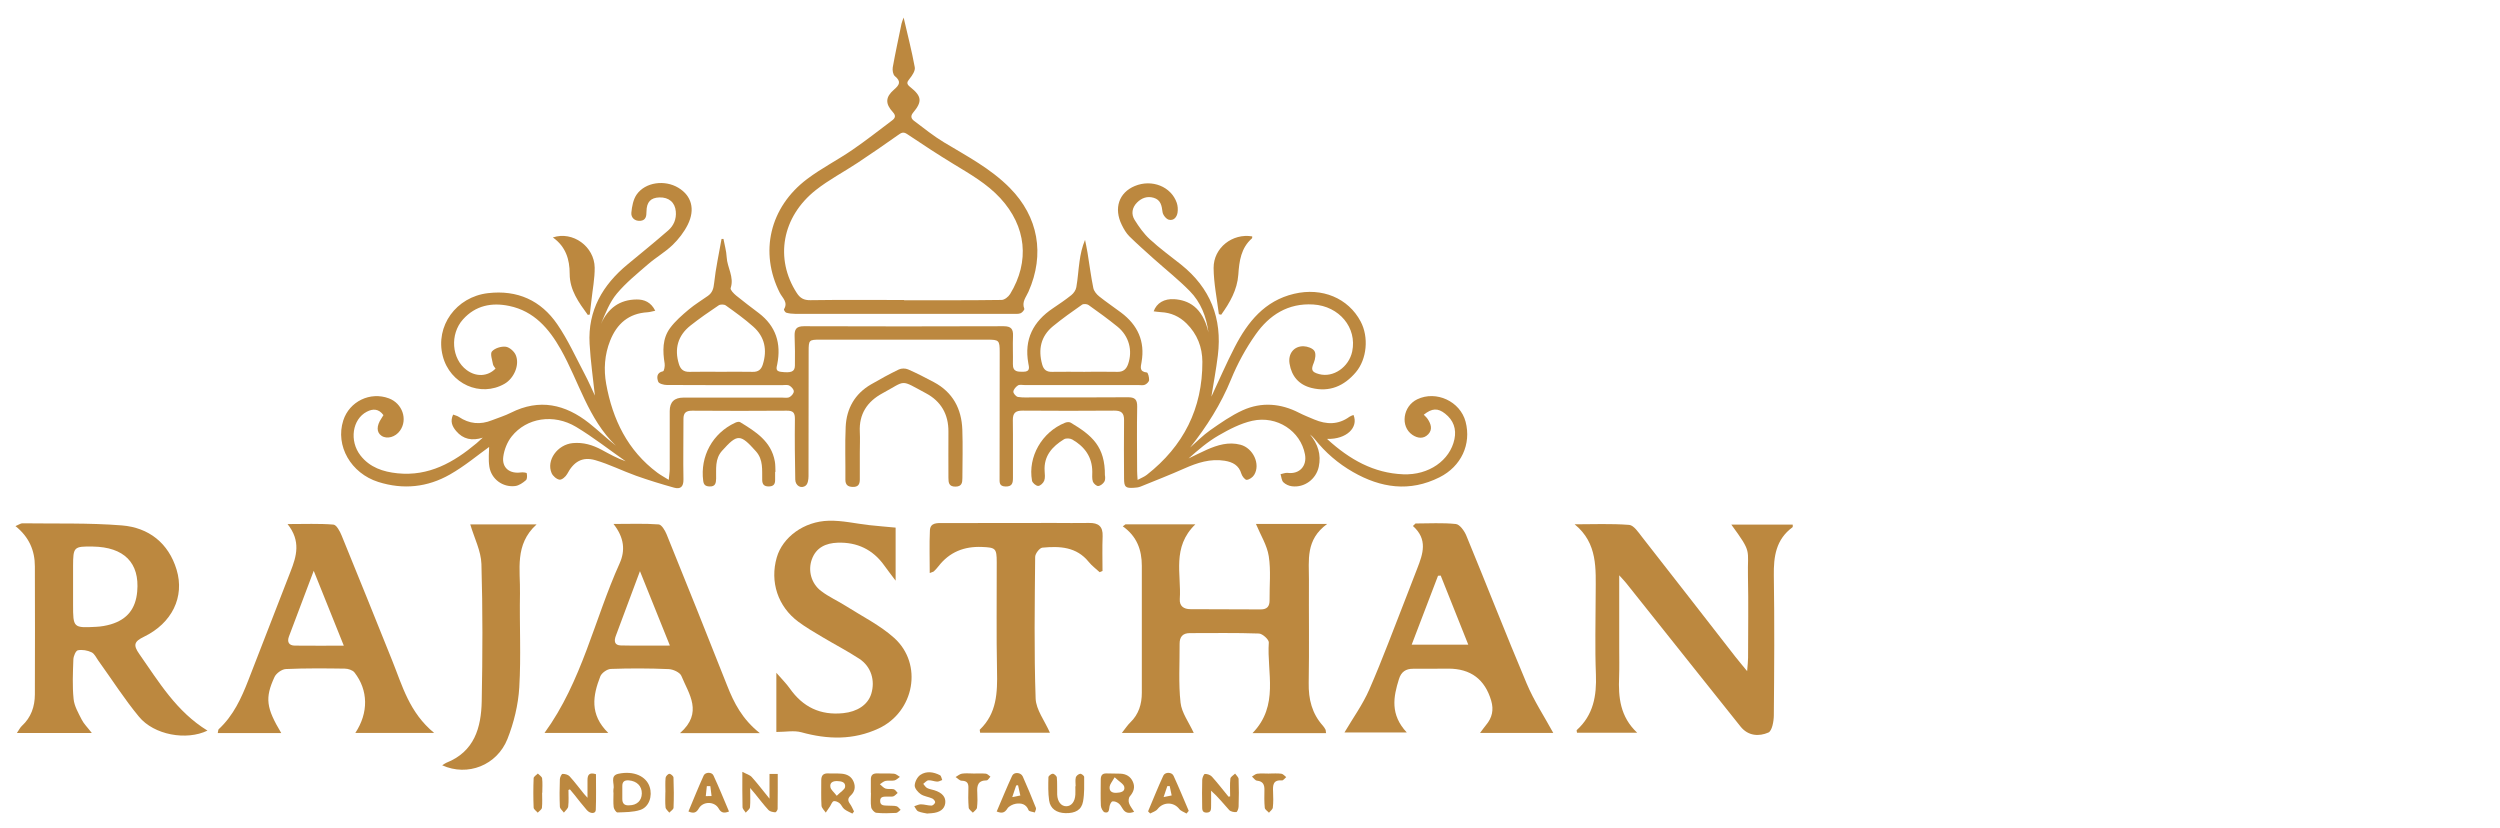 <?xml version="1.0" encoding="UTF-8"?>
<svg id="Layer_2" xmlns="http://www.w3.org/2000/svg" version="1.1" viewBox="0 0 428 141.69">
  <!-- Generator: Adobe Illustrator 29.4.0, SVG Export Plug-In . SVG Version: 2.1.0 Build 152)  -->
  <defs>
    <style>
      .st0 {
        fill: #bc883f;
      }
    </style>
  </defs>
  <g>
    <path class="st0" d="M192.69,89.76h11.96c-4.07,3.93-2.38,8.53-2.67,12.79-.08,1.21.67,1.74,1.83,1.74,4.01.01,8.02.01,12.04.04,1.08,0,1.51-.53,1.5-1.56-.03-2.52.25-5.09-.14-7.56-.29-1.87-1.4-3.6-2.19-5.51h12.19c-3.74,2.72-3.1,6.23-3.12,9.55-.03,5.89.06,11.78-.04,17.67-.05,2.79.56,5.25,2.44,7.34.17.19.31.42.43.64.06.1.04.24.1.61h-12.59c4.6-4.74,2.43-10.35,2.79-15.52.03-.49-1.08-1.51-1.69-1.53-3.94-.14-7.89-.07-11.84-.07-1.22,0-1.75.66-1.74,1.83.02,3.36-.21,6.76.16,10.08.19,1.73,1.42,3.34,2.26,5.18h-12.31c.66-.83.99-1.36,1.44-1.79,1.45-1.4,1.98-3.14,1.98-5.09,0-7.25,0-14.49,0-21.74,0-2.7-.84-5.05-3.26-6.75.16-.12.32-.24.48-.36Z"/>
    <path class="st0" d="M277.21,98.5c0,4.4,0,8.38,0,12.37,0,1.68.04,3.37-.02,5.05-.14,3.47.17,6.77,3.09,9.52h-10.3c-.02-.22-.09-.4-.04-.45,2.85-2.58,3.42-5.86,3.28-9.53-.18-4.59-.05-9.19-.04-13.78.01-4.28.39-8.66-3.6-11.92,3.11,0,6.24-.14,9.33.1.78.06,1.57,1.25,2.19,2.05,5.35,6.82,10.66,13.68,15.99,20.52.55.7,1.13,1.38,2.02,2.47.08-1.09.16-1.7.16-2.3,0-4.66.08-9.32-.02-13.98-.1-4.69.75-3.88-2.85-8.81h10.51c0,.12.05.39-.04.46-2.83,2.09-3.24,5.01-3.19,8.28.12,7.96.07,15.92,0,23.88,0,1.04-.3,2.7-.93,2.98-1.6.7-3.45.61-4.75-1-2.39-2.97-4.77-5.96-7.14-8.95-4.15-5.21-8.3-10.43-12.46-15.64-.27-.34-.58-.65-1.17-1.31Z"/>
    <path class="st0" d="M35.52,125.08c-3.62,1.75-9.15.74-11.72-2.37-2.51-3.03-4.63-6.37-6.93-9.56-.38-.52-.68-1.24-1.2-1.48-.69-.33-1.6-.49-2.34-.34-.36.07-.75,1-.77,1.56-.08,2.26-.19,4.54.04,6.78.12,1.22.82,2.4,1.39,3.53.36.72.98,1.31,1.73,2.29H2.89c.38-.55.56-.94.85-1.21,1.59-1.46,2.22-3.32,2.23-5.39.03-7.31.02-14.61,0-21.92,0-2.7-.98-5.03-3.32-6.9.62-.26.9-.48,1.17-.48,5.68.08,11.38-.09,17.04.36,4.6.37,7.99,3.02,9.37,7.57,1.42,4.67-.79,9.17-5.58,11.49-1.67.81-1.9,1.4-.8,2.96,3.36,4.8,6.38,9.88,11.67,13.11ZM15.88,93.57c-3.24-.05-3.36.07-3.37,3.33,0,2.2,0,4.39,0,6.59,0,3.99.03,4.03,3.98,3.82.83-.04,1.67-.19,2.47-.42,2.82-.84,4.27-2.67,4.53-5.62.44-4.91-2.24-7.62-7.62-7.7Z"/>
    <path class="st0" d="M74.32,125.48h-13.49c2.29-3.47,2.22-7.31-.14-10.35-.32-.41-1.1-.66-1.67-.66-3.36-.05-6.73-.08-10.08.07-.69.03-1.66.73-1.95,1.37-1.66,3.6-1.41,5.29,1.16,9.59h-10.87c.08-.34.06-.57.17-.67,2.5-2.31,3.87-5.3,5.07-8.39,2.41-6.21,4.81-12.42,7.23-18.62,1.02-2.6,1.79-5.19-.52-8.1,2.94,0,5.41-.11,7.85.09.53.04,1.12,1.16,1.42,1.9,2.92,7.12,5.78,14.26,8.65,21.39,1.73,4.29,2.91,8.87,7.19,12.39ZM58.86,110.54c-1.76-4.37-3.36-8.36-5.15-12.82-1.56,4.13-2.91,7.68-4.24,11.24-.35.94-.02,1.56,1.01,1.57,2.63.03,5.27.01,8.38.01Z"/>
    <path class="st0" d="M242.35,89.62c2.3,0,4.62-.15,6.89.09.67.07,1.46,1.18,1.79,1.98,3.48,8.43,6.79,16.93,10.34,25.34,1.23,2.92,3,5.61,4.55,8.45h-12.54c.47-.62.74-1.01,1.04-1.37,1.03-1.23,1.34-2.58.87-4.16q-1.61-5.48-7.33-5.48c-2.01,0-4.01.04-6.02.02-1.28-.01-2.06.54-2.44,1.77-.96,3.06-1.53,6.06,1.34,9.14h-10.67c1.42-2.42,3.12-4.76,4.25-7.35,2.28-5.21,4.24-10.56,6.33-15.86.64-1.62,1.26-3.26,1.89-4.89.97-2.48,1.84-4.96-.75-7.25.15-.14.3-.29.45-.43ZM246.65,98.54c-.15.01-.31.02-.46.03-1.48,3.87-2.96,7.74-4.51,11.8h9.69c-1.65-4.14-3.19-7.99-4.72-11.83Z"/>
    <path class="st0" d="M105.03,89.7c2.93,0,5.35-.1,7.74.08.5.04,1.08,1.03,1.35,1.69,3.49,8.63,6.97,17.26,10.38,25.93,1.17,2.97,2.58,5.73,5.58,8.11h-13.66c4-3.51,1.51-6.69.23-9.8-.25-.6-1.41-1.13-2.18-1.16-3.29-.14-6.6-.15-9.89-.03-.64.02-1.58.69-1.81,1.28-1.26,3.24-1.88,6.51,1.37,9.68h-10.92c6.43-8.85,8.53-19.43,12.86-29.03.99-2.2.8-4.39-1.04-6.74ZM114.69,110.53c-1.73-4.3-3.33-8.28-5.13-12.75-1.52,4.08-2.83,7.57-4.13,11.07-.33.87-.25,1.63.86,1.65,2.68.06,5.36.02,8.4.02Z"/>
    <path class="st0" d="M153.33,90.34v9.07c-.83-1.11-1.4-1.83-1.93-2.58-1.96-2.76-4.68-4.04-8-3.92-1.97.07-3.68.79-4.42,2.87-.67,1.87-.13,4.09,1.59,5.4,1.32,1.01,2.89,1.7,4.3,2.6,2.77,1.76,5.79,3.26,8.2,5.42,5,4.49,3.47,12.66-2.64,15.51-4.33,2.02-8.73,1.9-13.25.65-1.25-.34-2.66-.05-4.27-.05v-10.13c.97,1.12,1.71,1.84,2.3,2.68,2.25,3.19,5.23,4.64,9.17,4.23,2.33-.24,4.19-1.39,4.78-3.31.7-2.28-.02-4.67-2.05-6-2.05-1.34-4.24-2.47-6.35-3.73-1.39-.83-2.79-1.64-4.08-2.6-3.52-2.61-4.9-6.85-3.7-11.01,1-3.46,4.63-6.19,8.92-6.29,2.29-.06,4.59.49,6.88.75,1.44.16,2.89.27,4.55.43Z"/>
    <path class="st0" d="M159.17,98.12c0-2.58-.08-4.95.03-7.31.06-1.37,1.27-1.26,2.22-1.26,6.34-.02,12.67-.02,19.01-.02,2,0,4.01.04,6.01,0,1.6-.03,2.4.58,2.33,2.28-.08,1.98-.02,3.96-.02,5.94-.16.07-.32.14-.49.21-.62-.58-1.33-1.09-1.86-1.75-2.11-2.62-5-2.73-7.95-2.45-.47.05-1.23,1.02-1.23,1.58-.07,8.08-.2,16.17.08,24.24.07,1.93,1.55,3.81,2.45,5.87h-11.95c-.03-.31-.1-.49-.05-.54,2.91-2.79,3.02-6.33,2.94-10.04-.13-6.2-.03-12.41-.05-18.62,0-2.39-.21-2.51-2.51-2.61-3.06-.13-5.58.86-7.47,3.31-.24.31-.5.59-.78.86-.08.08-.23.1-.72.3Z"/>
    <path class="st0" d="M75.7,131.02c.38-.24.53-.36.7-.43,4.82-1.9,5.98-6.02,6.07-10.54.15-7.83.18-15.67-.05-23.49-.07-2.24-1.22-4.44-1.91-6.78h11.35c-3.81,3.45-2.76,7.76-2.84,11.8-.1,5.37.2,10.76-.12,16.11-.18,2.97-.92,6.03-2.02,8.81-1.79,4.51-6.82,6.49-11.17,4.52Z"/>
  </g>
  <g>
    <path class="st0" d="M227.24,75.19c3.83,3.5,7.96,5.81,12.99,6.01,4.38.18,8.01-2.38,8.77-6.01.37-1.76-.17-3.25-1.59-4.37-1.26-1-2.26-.94-3.66.18.23.25.49.46.67.74.57.85.87,1.8.09,2.61-.8.83-1.81.71-2.72.09-2.1-1.44-1.62-4.9.84-6.08,3.24-1.56,7.36.35,8.28,3.84,1.01,3.85-.75,7.65-4.46,9.51-5.11,2.57-10.06,1.83-14.83-.91-2.53-1.45-4.72-3.33-6.54-5.63-.23-.29-.51-.55-.81-.79,1.35,1.63,1.95,3.44,1.5,5.54-.46,2.12-2.45,3.6-4.59,3.33-.52-.06-1.11-.33-1.47-.69-.31-.31-.33-.91-.48-1.38.41-.08.84-.27,1.24-.22,1.99.25,3.32-1.17,2.94-3.18-.74-3.97-4.77-6.68-9.02-5.74-2.01.45-3.95,1.46-5.75,2.5-1.86,1.07-3.52,2.49-5.16,3.95,1.04-.5,2.07-1.03,3.13-1.5,1.84-.81,3.73-1.39,5.77-.85,2.16.58,3.45,3.33,2.34,5.15-.25.42-.82.82-1.28.86-.28.02-.79-.61-.91-1.03-.43-1.48-1.51-2.02-2.87-2.24-2.45-.39-4.68.34-6.89,1.32-2.48,1.1-5.01,2.09-7.52,3.11-.35.14-.76.18-1.14.2-1.42.09-1.66-.13-1.67-1.58-.02-3.33-.04-6.65,0-9.98.02-1.24-.46-1.66-1.68-1.65-5.23.04-10.45.04-15.68,0-1.23-.01-1.7.41-1.68,1.66.05,3.28,0,6.57.02,9.85,0,.88-.13,1.5-1.25,1.48-1.16-.02-1.04-.76-1.04-1.5,0-7.17.01-14.34.02-21.51,0-2.02-.12-2.13-2.12-2.13-9.55,0-19.09,0-28.64,0-1.88,0-1.95.06-1.95,1.99,0,7.13,0,14.26-.02,21.38,0,.55-.11,1.32-.47,1.6-.78.63-1.78.04-1.8-1.02-.06-3.45-.11-6.91-.06-10.36.01-1.08-.3-1.44-1.38-1.43-5.4.04-10.8.04-16.2,0-1.04,0-1.5.34-1.5,1.4.01,3.45-.07,6.91,0,10.36.02,1.27-.51,1.72-1.6,1.42-2.19-.61-4.37-1.28-6.51-2.04-2.35-.84-4.6-1.98-6.98-2.67-2.25-.65-3.71.28-4.82,2.37-.24.45-.9,1.02-1.3.97-.51-.07-1.14-.62-1.36-1.12-.95-2.19,1-4.89,3.62-5.14,1.79-.17,3.42.32,4.97,1.16,1.32.71,2.62,1.45,4.09,1.95-2.82-1.97-5.54-4.11-8.48-5.88-3.85-2.31-8.49-1.57-11.04,1.63-.76.95-1.28,2.27-1.44,3.49-.25,1.9,1.12,2.94,3.02,2.67.34-.05.97.03,1,.14.08.39.09.99-.14,1.19-.52.45-1.18.92-1.84,1-2.12.26-4.08-1.18-4.42-3.3-.2-1.28-.04-2.62-.04-3.39-1.91,1.36-4.18,3.28-6.72,4.72-3.83,2.18-7.96,2.63-12.26,1.27-4.67-1.48-7.39-6.18-5.99-10.53,1.05-3.26,4.61-4.98,7.81-3.78,2.31.86,3.26,3.61,1.91,5.52-.78,1.11-2.23,1.52-3.17.89-.88-.59-.88-1.71-.02-2.98.12-.17.22-.35.35-.56-.81-1.1-1.78-1.14-2.86-.58-2.47,1.29-3.02,4.98-1.08,7.48,1.6,2.06,3.89,2.81,6.35,3.06,5.35.55,9.61-1.86,13.52-5.14.33-.28.64-.57,1.07-.96-1.84.58-3.36.28-4.55-1.13-.66-.78-1.08-1.65-.52-2.82.37.14.7.21.97.39,1.79,1.21,3.68,1.38,5.67.58,1.08-.43,2.21-.76,3.25-1.29,4.89-2.46,9.3-1.45,13.39,1.78,1.55,1.23,2.99,2.61,4.58,3.86-4.76-4.58-6.32-10.97-9.43-16.48-2.01-3.56-4.59-6.56-8.82-7.44-3-.63-5.78-.09-7.93,2.31-2.27,2.54-1.95,6.74.63,8.66,1.62,1.21,3.61,1.13,4.95-.25-.15-.23-.39-.47-.44-.73-.13-.75-.52-1.83-.17-2.21.5-.56,1.58-.89,2.35-.8.64.08,1.46.8,1.72,1.43.71,1.67-.3,3.98-1.91,4.91-4.13,2.38-9.37.03-10.59-4.76-1.31-5.11,2.29-10.11,7.74-10.75,5.03-.59,9.07,1.24,11.87,5.33,1.82,2.65,3.16,5.63,4.67,8.49.7,1.32,1.29,2.7,1.77,3.72-.29-2.75-.74-5.81-.91-8.89-.32-5.68,2.24-10.06,6.51-13.58,2.33-1.92,4.67-3.83,6.95-5.81.94-.82,1.42-1.94,1.3-3.25-.13-1.54-1.19-2.45-2.81-2.4-1.49.05-2.19.78-2.21,2.41,0,.81-.11,1.53-1.08,1.6-.94.06-1.59-.56-1.51-1.4.1-1.06.32-2.26.91-3.11,1.49-2.12,4.81-2.56,7.14-1.15,2.24,1.35,2.92,3.66,1.61,6.31-.64,1.28-1.57,2.49-2.61,3.49-1.27,1.22-2.84,2.12-4.17,3.27-1.86,1.61-3.8,3.18-5.36,5.04-1.23,1.47-1.96,3.37-2.73,5.2,1.21-2.67,3.18-4.17,6.13-4.19,1.28-.01,2.44.45,3.17,1.93-.53.11-.92.23-1.32.26-3.22.19-5.25,1.96-6.4,4.86-.96,2.4-1.12,4.94-.68,7.4,1.1,6.08,3.66,11.41,8.78,15.22.53.39,1.12.71,1.93,1.21.08-.82.17-1.31.17-1.8.01-3.33,0-6.65,0-9.98q0-2.31,2.37-2.3c5.62,0,11.23,0,16.85,0,.43,0,.93.1,1.28-.08.35-.18.75-.65.74-1,0-.34-.42-.8-.77-.98-.35-.18-.85-.07-1.28-.07-6.57,0-13.13.01-19.7-.03-.51,0-1.34-.23-1.46-.56-.25-.67-.33-1.55.83-1.79.18-.04.34-.88.27-1.31-.35-2.15-.4-4.29.94-6.1.88-1.19,2.05-2.2,3.2-3.17,1.02-.86,2.18-1.55,3.27-2.33.75-.53.96-1.22,1.06-2.18.27-2.54.83-5.04,1.27-7.56.11,0,.22,0,.33,0,.19,1.04.5,2.08.55,3.13.09,1.77,1.32,3.38.68,5.28-.1.3.53.94.94,1.28,1.27,1.04,2.59,2.02,3.89,3.01,2.92,2.23,3.85,5.19,3.15,8.73-.12.6-.37,1.2.62,1.32,1.75.21,2.38,0,2.4-1.05.03-1.68.01-3.37-.05-5.05-.04-1.15.26-1.71,1.58-1.71,11.4.04,22.81.04,34.21,0,1.28,0,1.65.49,1.6,1.68-.07,1.6.02,3.2-.02,4.79-.03,1.4.89,1.33,1.84,1.32,1.16-.01.93-.78.8-1.45-.74-4.1.84-7.15,4.21-9.41,1.07-.72,2.15-1.45,3.16-2.26.4-.32.77-.86.85-1.35.26-1.46.34-2.96.55-4.43.17-1.23.43-2.44.94-3.67.15.74.31,1.47.43,2.21.33,2.01.58,4.04.99,6.04.11.52.56,1.07,1,1.42,1.21.97,2.51,1.84,3.75,2.77,2.84,2.13,4.13,4.91,3.51,8.47-.14.83-.43,1.65.91,1.79.19.02.41.86.38,1.3-.02.29-.41.67-.72.8-.33.14-.76.05-1.15.05-6.48,0-12.96,0-19.44,0-.39,0-.86-.11-1.14.06-.36.23-.76.69-.79,1.07-.02.3.47.86.79.91.89.14,1.81.07,2.71.07,5.36,0,10.71.03,16.07-.02,1.23-.01,1.65.36,1.63,1.62-.07,3.67-.02,7.34-.01,11.01,0,.42.04.84.08,1.52.66-.36,1.17-.54,1.58-.87,6.28-4.92,9.54-11.35,9.51-19.36-.01-2.49-.88-4.74-2.7-6.54-1.22-1.21-2.67-1.87-4.39-1.95-.41-.02-.82-.09-1.25-.14.5-1.42,1.81-2.2,3.56-2.08,2.3.17,4.81,1.27,5.82,5.68-.35-2.68-1.31-5.16-3.21-7.08-1.93-1.96-4.1-3.68-6.16-5.52-1.41-1.27-2.83-2.52-4.18-3.85-.54-.54-.94-1.24-1.28-1.93-1.42-2.86-.5-5.55,2.23-6.68,2.93-1.21,6.22.1,7.18,2.9.17.51.21,1.11.13,1.65-.12.8-.68,1.45-1.51,1.22-.46-.13-1-.82-1.06-1.31-.14-1.11-.31-2.08-1.52-2.44-1.1-.32-2.06.03-2.84.81-.87.87-1.04,1.98-.42,2.98.74,1.19,1.59,2.38,2.61,3.32,1.68,1.55,3.54,2.9,5.33,4.32,5.01,4,7.09,9.21,6.31,15.55-.29,2.39-.74,4.76-1.11,7.07,1.29-2.76,2.55-5.68,4-8.49,2.22-4.3,5.12-7.93,10.15-9.12,4.8-1.14,9.29.74,11.41,4.75,1.41,2.66,1.08,6.42-.83,8.68-2,2.36-4.51,3.46-7.61,2.68-2.14-.54-3.39-1.99-3.74-4.17-.27-1.68.75-3,2.41-2.96.65.02,1.55.33,1.85.81.3.47.15,1.4-.1,2-.51,1.21-.4,1.61.91,1.96,2.41.65,5.09-1.18,5.66-3.88.85-4.07-2.22-7.76-6.66-8.04-4.33-.27-7.54,1.81-9.88,5.14-1.68,2.38-3.11,5-4.21,7.7-1.74,4.26-4.15,8.04-7,11.65,1.14-1,2.2-2.1,3.43-2.96,1.79-1.25,3.61-2.53,5.59-3.43,3.21-1.44,6.48-1.18,9.63.44.84.43,1.73.78,2.61,1.15,2.09.88,4.11.92,6.02-.47.2-.14.46-.21.69-.31.9,2.16-1.22,4.19-4.48,4.1ZM185.76,63.65c1.85,0,3.7-.03,5.56.01.98.02,1.5-.45,1.81-1.32.81-2.31.17-4.8-1.81-6.41-1.6-1.3-3.28-2.52-4.96-3.71-.26-.19-.86-.23-1.11-.06-1.69,1.18-3.38,2.38-4.98,3.69-2.09,1.72-2.56,3.97-1.85,6.54.24.88.73,1.29,1.66,1.27,1.89-.03,3.79-.01,5.69,0ZM123.46,63.65c1.81,0,3.62-.03,5.43.01.93.02,1.43-.4,1.7-1.25.79-2.51.34-4.74-1.63-6.49-1.48-1.32-3.1-2.48-4.71-3.63-.28-.2-.93-.21-1.22-.01-1.65,1.1-3.28,2.24-4.83,3.46-2.16,1.71-2.78,3.98-1.97,6.59.28.9.8,1.35,1.79,1.33,1.81-.04,3.62-.01,5.43-.01Z"/>
    <path class="st0" d="M154.7,3c.69,2.98,1.4,5.73,1.91,8.52.11.58-.43,1.4-.87,1.94-.51.61-.58.91.09,1.44,1.98,1.57,2.09,2.49.5,4.38-.52.62-.3,1.07.17,1.42,1.68,1.26,3.33,2.6,5.13,3.68,3.92,2.36,7.98,4.48,11.25,7.79,4.88,4.94,6.04,11.35,3.19,17.78-.4.91-1.18,1.74-.71,2.91.06.16-.35.66-.64.77-.38.15-.85.1-1.28.1-12.44,0-24.88,0-37.32,0-.51,0-1.03-.06-1.52-.2-.18-.05-.44-.5-.38-.59.74-1.19-.27-1.94-.71-2.79-3.52-6.95-1.75-14.67,4.68-19.51,2.44-1.84,5.2-3.24,7.72-4.97,2.34-1.6,4.57-3.36,6.84-5.07.49-.37.68-.78.12-1.39-1.34-1.46-1.3-2.58.19-3.87.94-.81,1.26-1.39.14-2.31-.32-.26-.44-1.02-.36-1.5.45-2.5.99-4.98,1.5-7.47.07-.32.21-.62.35-1.02ZM154.78,51.36s0,.02,0,.04c5.56,0,11.13.03,16.69-.05.5,0,1.17-.54,1.46-1.01,3.41-5.59,2.77-11.59-1.68-16.42-2.29-2.48-5.18-4.12-8.02-5.85-2.68-1.63-5.31-3.36-7.92-5.11-.68-.46-1.02-.22-1.56.16-2.28,1.62-4.59,3.2-6.92,4.75-2.37,1.57-4.92,2.9-7.14,4.65-5.84,4.6-7.08,11.78-3.28,17.64.57.88,1.21,1.25,2.33,1.23,5.35-.08,10.7-.03,16.04-.03Z"/>
    <path class="st0" d="M147.2,77.43c0,1.55-.01,3.11,0,4.66,0,.84-.3,1.3-1.21,1.27-.84-.02-1.26-.35-1.26-1.24.03-3.02-.09-6.05.05-9.06.15-3.12,1.56-5.63,4.32-7.24,1.56-.91,3.16-1.78,4.79-2.57.43-.21,1.12-.21,1.57-.01,1.5.65,2.96,1.41,4.41,2.18,3.25,1.73,4.75,4.56,4.88,8.13.1,2.76.02,5.52.01,8.29,0,.78-.09,1.45-1.16,1.47-1.15.02-1.23-.67-1.23-1.52,0-2.63-.02-5.27,0-7.9.02-2.96-1.27-5.19-3.84-6.56-4.55-2.43-3.28-2.25-7.45,0-2.61,1.41-4.04,3.55-3.88,6.63.06,1.16,0,2.33,0,3.5,0,0-.01,0-.02,0Z"/>
    <path class="st0" d="M189.18,81.42c0,.09.1.63-.1,1.01-.19.36-.67.74-1.06.78-.29.02-.8-.42-.92-.76-.17-.51-.1-1.11-.1-1.67,0-2.55-1.31-4.32-3.43-5.54-.37-.21-1.06-.25-1.41-.04-2,1.23-3.48,2.84-3.32,5.42.03.56.12,1.17-.07,1.67-.15.4-.68.91-1.04.9-.37,0-.99-.53-1.05-.9-.73-4.09,1.7-8.32,5.64-9.91.29-.12.73-.17.97-.03,3.68,2.19,5.92,4.11,5.87,9.06Z"/>
    <path class="st0" d="M132.7,80.79c0,.47,0,.95,0,1.42,0,.75-.35,1.07-1.11,1.07-.77,0-1.08-.35-1.1-1.09-.04-1.71.22-3.47-1.07-4.92-2.69-3.01-3.17-3.02-5.79-.11-1.28,1.42-.99,3.14-1.03,4.79-.02.77-.14,1.37-1.12,1.33-.67-.02-1-.25-1.09-.96-.55-4.19,1.59-8.14,5.46-9.94.25-.12.65-.23.84-.12,2.67,1.63,5.34,3.28,5.96,6.72.11.59.08,1.2.11,1.8-.01,0-.03,0-.04,0Z"/>
    <path class="st0" d="M100.63,53.91c-1.53-2.11-3.1-4.22-3.1-7.03,0-2.48-.67-4.66-2.88-6.23,3.42-1.14,7.11,1.57,7.16,5.16.02,1.88-.36,3.76-.56,5.65-.09.8-.19,1.59-.28,2.39l-.34.06Z"/>
    <path class="st0" d="M208.67,53.79c-.32-2.63-.88-5.27-.9-7.91-.02-3.47,3.24-5.98,6.61-5.41-.01.11.02.28-.05.34-1.88,1.66-2.17,3.88-2.33,6.22-.19,2.6-1.45,4.79-2.93,6.85-.13-.03-.27-.06-.4-.09Z"/>
  </g>
  <g>
    <path class="st0" d="M210.6,136.33c0-1.01-.07-2.03.04-3.03.03-.31.53-.58.81-.86.21.31.58.61.6.93.06,1.56.05,3.13,0,4.7,0,.34-.23.95-.4.96-.4.03-.97-.08-1.22-.36-.98-1.06-1.85-2.21-3.09-3.3,0,.85.02,1.7,0,2.55-.02.52.09,1.18-.75,1.2-.85.02-.77-.63-.78-1.16-.02-1.49-.04-2.98.01-4.46.01-.36.28-1,.46-1,.4-.02.93.17,1.2.46.99,1.1,1.9,2.28,2.84,3.43l.28-.05Z"/>
    <path class="st0" d="M97.32,135.25c0,.94.07,1.88-.04,2.81-.04.38-.48.71-.74,1.06-.24-.34-.67-.66-.69-1.01-.07-1.57-.06-3.14,0-4.71.01-.33.29-.91.46-.91.41-.01.95.13,1.21.42.87.95,1.64,2,2.46,3,.16.2.35.39.6.67,0-1.11,0-2.08,0-3.04,0-.89.31-1.36,1.45-1,0,2,.05,4.06-.03,6.12-.02.68-.94.71-1.54.02-.75-.85-1.44-1.76-2.15-2.65-.24-.3-.49-.59-.74-.89-.08.03-.16.06-.24.1Z"/>
    <path class="st0" d="M145.94,139.29c-.48-.25-1-.45-1.41-.78-.33-.26-.47-.74-.8-1-.27-.22-.73-.43-1.02-.34-.26.08-.4.56-.6.86-.24.37-.5.72-.74,1.09-.26-.4-.71-.79-.73-1.2-.09-1.44-.03-2.89-.04-4.34,0-.83.36-1.22,1.21-1.17.78.04,1.57-.03,2.34.05.9.09,1.64.49,2,1.4.36.91.17,1.71-.53,2.35-.52.48-.48.89-.1,1.42.28.39.47.86.69,1.29-.09.12-.19.25-.28.37ZM143.25,136.24c.68-.69,1.36-1.05,1.43-1.51.12-.86-.67-.99-1.37-1.01-.73-.02-1.3.27-1.14,1.06.08.43.56.78,1.08,1.46Z"/>
    <path class="st0" d="M194.17,138.98c-.96.36-1.55.18-1.98-.54-.2-.33-.41-.7-.71-.92-.28-.21-.71-.38-1.03-.32-.21.04-.42.5-.49.81-.11.53-.02,1.26-.83,1.06-.3-.08-.64-.73-.66-1.13-.07-1.48-.02-2.97-.02-4.46,0-.7.24-1.11,1.03-1.07.78.04,1.57,0,2.35.04.98.05,1.73.49,2.13,1.41.4.93.12,1.72-.53,2.48-.22.25-.26.82-.14,1.16.16.5.54.93.88,1.49ZM190.83,133.07c-.44.77-.78,1.15-.85,1.56-.13.79.35,1.13,1.12,1.1.7-.03,1.54-.16,1.38-1-.1-.52-.88-.92-1.65-1.66Z"/>
    <path class="st0" d="M128.43,134.9c0,1.33.06,2.32-.03,3.28-.03.34-.47.63-.73.95-.19-.32-.55-.63-.55-.96-.05-1.87-.03-3.75-.03-6.03.72.38,1.29.53,1.61.89.99,1.1,1.89,2.29,3.04,3.7v-4.23h1.41c0,2.02.01,4.01-.02,5.99,0,.21-.29.6-.41.58-.39-.04-.89-.12-1.14-.38-.83-.89-1.56-1.87-2.33-2.81-.2-.24-.4-.47-.84-1Z"/>
    <path class="st0" d="M105.02,135.73c0-.2-.04-.4,0-.59.26-.91-.69-2.34.85-2.67,2.62-.56,4.76.42,5.35,2.24.52,1.59-.1,3.46-1.61,3.95-1.22.4-2.6.38-3.91.43-.21,0-.6-.57-.64-.91-.09-.81-.03-1.64-.03-2.46-.01,0-.02,0-.03,0ZM107.7,137.87c1.33,0,2.16-.8,2.18-2.02.02-1.27-.85-2.14-2.22-2.25-.73-.06-1.13.21-1.12.98,0,.74,0,1.49,0,2.23,0,.82.45,1.11,1.15,1.06Z"/>
    <path class="st0" d="M149.09,135.72c0-.74.01-1.49,0-2.23-.02-.81.36-1.12,1.15-1.08.94.04,1.89-.03,2.82.05.35.03.67.35,1,.54-.31.21-.59.53-.93.61-.49.11-1.03-.03-1.52.08-.35.07-.65.37-.97.57.32.26.61.63.98.75.43.14.95,0,1.39.11.26.07.45.41.67.63-.24.2-.45.47-.72.58-.28.1-.62.03-.93.05-.57.03-1.34-.13-1.35.73-.01.92.8.77,1.41.82.47.04.96-.02,1.4.1.27.07.47.4.7.61-.26.18-.5.51-.77.53-1.13.06-2.28.1-3.4-.02-.33-.04-.81-.58-.87-.94-.13-.8-.04-1.64-.04-2.46,0,0,0,0,0,0Z"/>
    <path class="st0" d="M184.15,134.61c0-.51-.09-1.04.03-1.52.07-.27.46-.58.75-.62.21-.03.68.34.68.54,0,1.4.06,2.83-.19,4.2-.26,1.46-1.33,2.04-3.02,2-1.52-.04-2.59-.76-2.79-2.17-.19-1.31-.15-2.65-.12-3.98,0-.22.49-.6.74-.6.24,0,.67.39.7.64.09.97.03,1.96.06,2.94.05,1.21.69,2,1.56,1.99.88-.01,1.49-.79,1.55-2.01.02-.47,0-.94,0-1.41,0,0,.02,0,.03,0Z"/>
    <path class="st0" d="M203.13,139.28c-.42-.26-.96-.42-1.24-.78-.96-1.25-2.76-1.23-3.72.02-.27.36-.83.51-1.26.75-.12-.12-.24-.25-.36-.37.86-2.04,1.68-4.1,2.61-6.11.3-.65,1.45-.64,1.75.02.91,1.98,1.74,4,2.6,6.01-.13.15-.25.31-.38.46ZM200.25,134.57c-.14,0-.27.01-.41.02-.18.53-.36,1.05-.63,1.87.64-.13,1.01-.21,1.38-.28-.11-.54-.23-1.07-.34-1.61Z"/>
    <path class="st0" d="M124.81,138.93c-1.01.4-1.42.11-1.79-.54-.71-1.23-2.67-1.23-3.38.01-.41.72-.87.93-1.78.52.87-2.07,1.69-4.13,2.61-6.15.28-.61,1.39-.63,1.67-.02.94,2.01,1.77,4.07,2.66,6.17ZM121.61,134.59h-.6c-.06.58-.12,1.14-.18,1.71.33,0,.66-.01.99-.02-.07-.56-.14-1.13-.21-1.69Z"/>
    <path class="st0" d="M170.63,138.94c.89-2.07,1.72-4.13,2.65-6.13.31-.68,1.48-.6,1.81.11.8,1.78,1.54,3.59,2.26,5.4.08.2-.12.52-.19.78-.37-.13-.98-.16-1.07-.4-.42-1.08-1.28-1.24-2.18-1.1-.53.09-1.19.41-1.46.84-.46.72-.92.85-1.81.49ZM173.3,136.46c.63-.12,1.01-.2,1.38-.27-.13-.59-.26-1.17-.39-1.76-.11.01-.21.03-.32.04-.19.57-.38,1.14-.67,1.99Z"/>
    <path class="st0" d="M158.78,139.29c-.38-.09-1.02-.15-1.59-.39-.29-.13-.45-.57-.67-.87.38-.12.75-.33,1.13-.33.61,0,1.22.22,1.83.22.22,0,.59-.34.62-.56.03-.2-.27-.56-.5-.66-.64-.29-1.41-.36-1.97-.74-.48-.33-1.05-1-1.03-1.49.02-.63.45-1.46.97-1.81,1.04-.7,2.27-.51,3.36.06.21.11.26.54.38.82-.29.1-.59.29-.88.27-.5-.02-1-.26-1.49-.22-.31.03-.59.4-.88.61.22.24.39.57.67.71.37.2.82.25,1.23.38,1.37.43,1.99,1.18,1.87,2.21-.13,1.02-.92,1.61-2.33,1.72-.16.01-.31.02-.71.05Z"/>
    <path class="st0" d="M166.55,132.43c.74,0,1.49-.05,2.23.02.27.03.52.33.78.51-.21.22-.43.64-.64.64-1.51,0-1.69.9-1.61,2.1.05.86.05,1.73-.05,2.58-.04.31-.46.57-.71.85-.25-.28-.68-.55-.71-.85-.09-1.13-.09-2.27-.05-3.4.03-.84-.27-1.2-1.15-1.22-.35,0-.69-.41-1.04-.63.36-.2.7-.52,1.08-.58.61-.1,1.25-.03,1.88-.03,0,0,0,0,0,.01Z"/>
    <path class="st0" d="M217.26,132.43c.71,0,1.42-.06,2.11.03.3.04.56.38.83.58-.24.2-.5.59-.73.57-1.55-.13-1.57.83-1.52,1.94.04.9.06,1.81-.04,2.7-.03.32-.43.59-.66.89-.25-.28-.69-.54-.72-.84-.1-1.01-.08-2.03-.06-3.05.02-.91-.24-1.5-1.28-1.6-.3-.03-.57-.45-.85-.7.3-.17.59-.46.91-.49.66-.08,1.33-.02,2-.02,0,0,0,0,0,0Z"/>
    <path class="st0" d="M92.81,135.71c0,.86.06,1.73-.03,2.58-.04.3-.47.56-.72.84-.24-.29-.68-.56-.7-.86-.07-1.68-.07-3.37,0-5.05.01-.27.47-.53.72-.79.25.27.69.52.73.82.1.81.03,1.64.03,2.46,0,0,0,0-.01,0Z"/>
    <path class="st0" d="M113.92,135.62c0-.82-.05-1.65.03-2.46.03-.27.42-.68.65-.68.24,0,.69.39.7.63.07,1.72.08,3.45.01,5.17-.01.29-.47.56-.72.85-.23-.3-.62-.59-.65-.91-.09-.85-.03-1.72-.03-2.58Z"/>
  </g>
</svg>